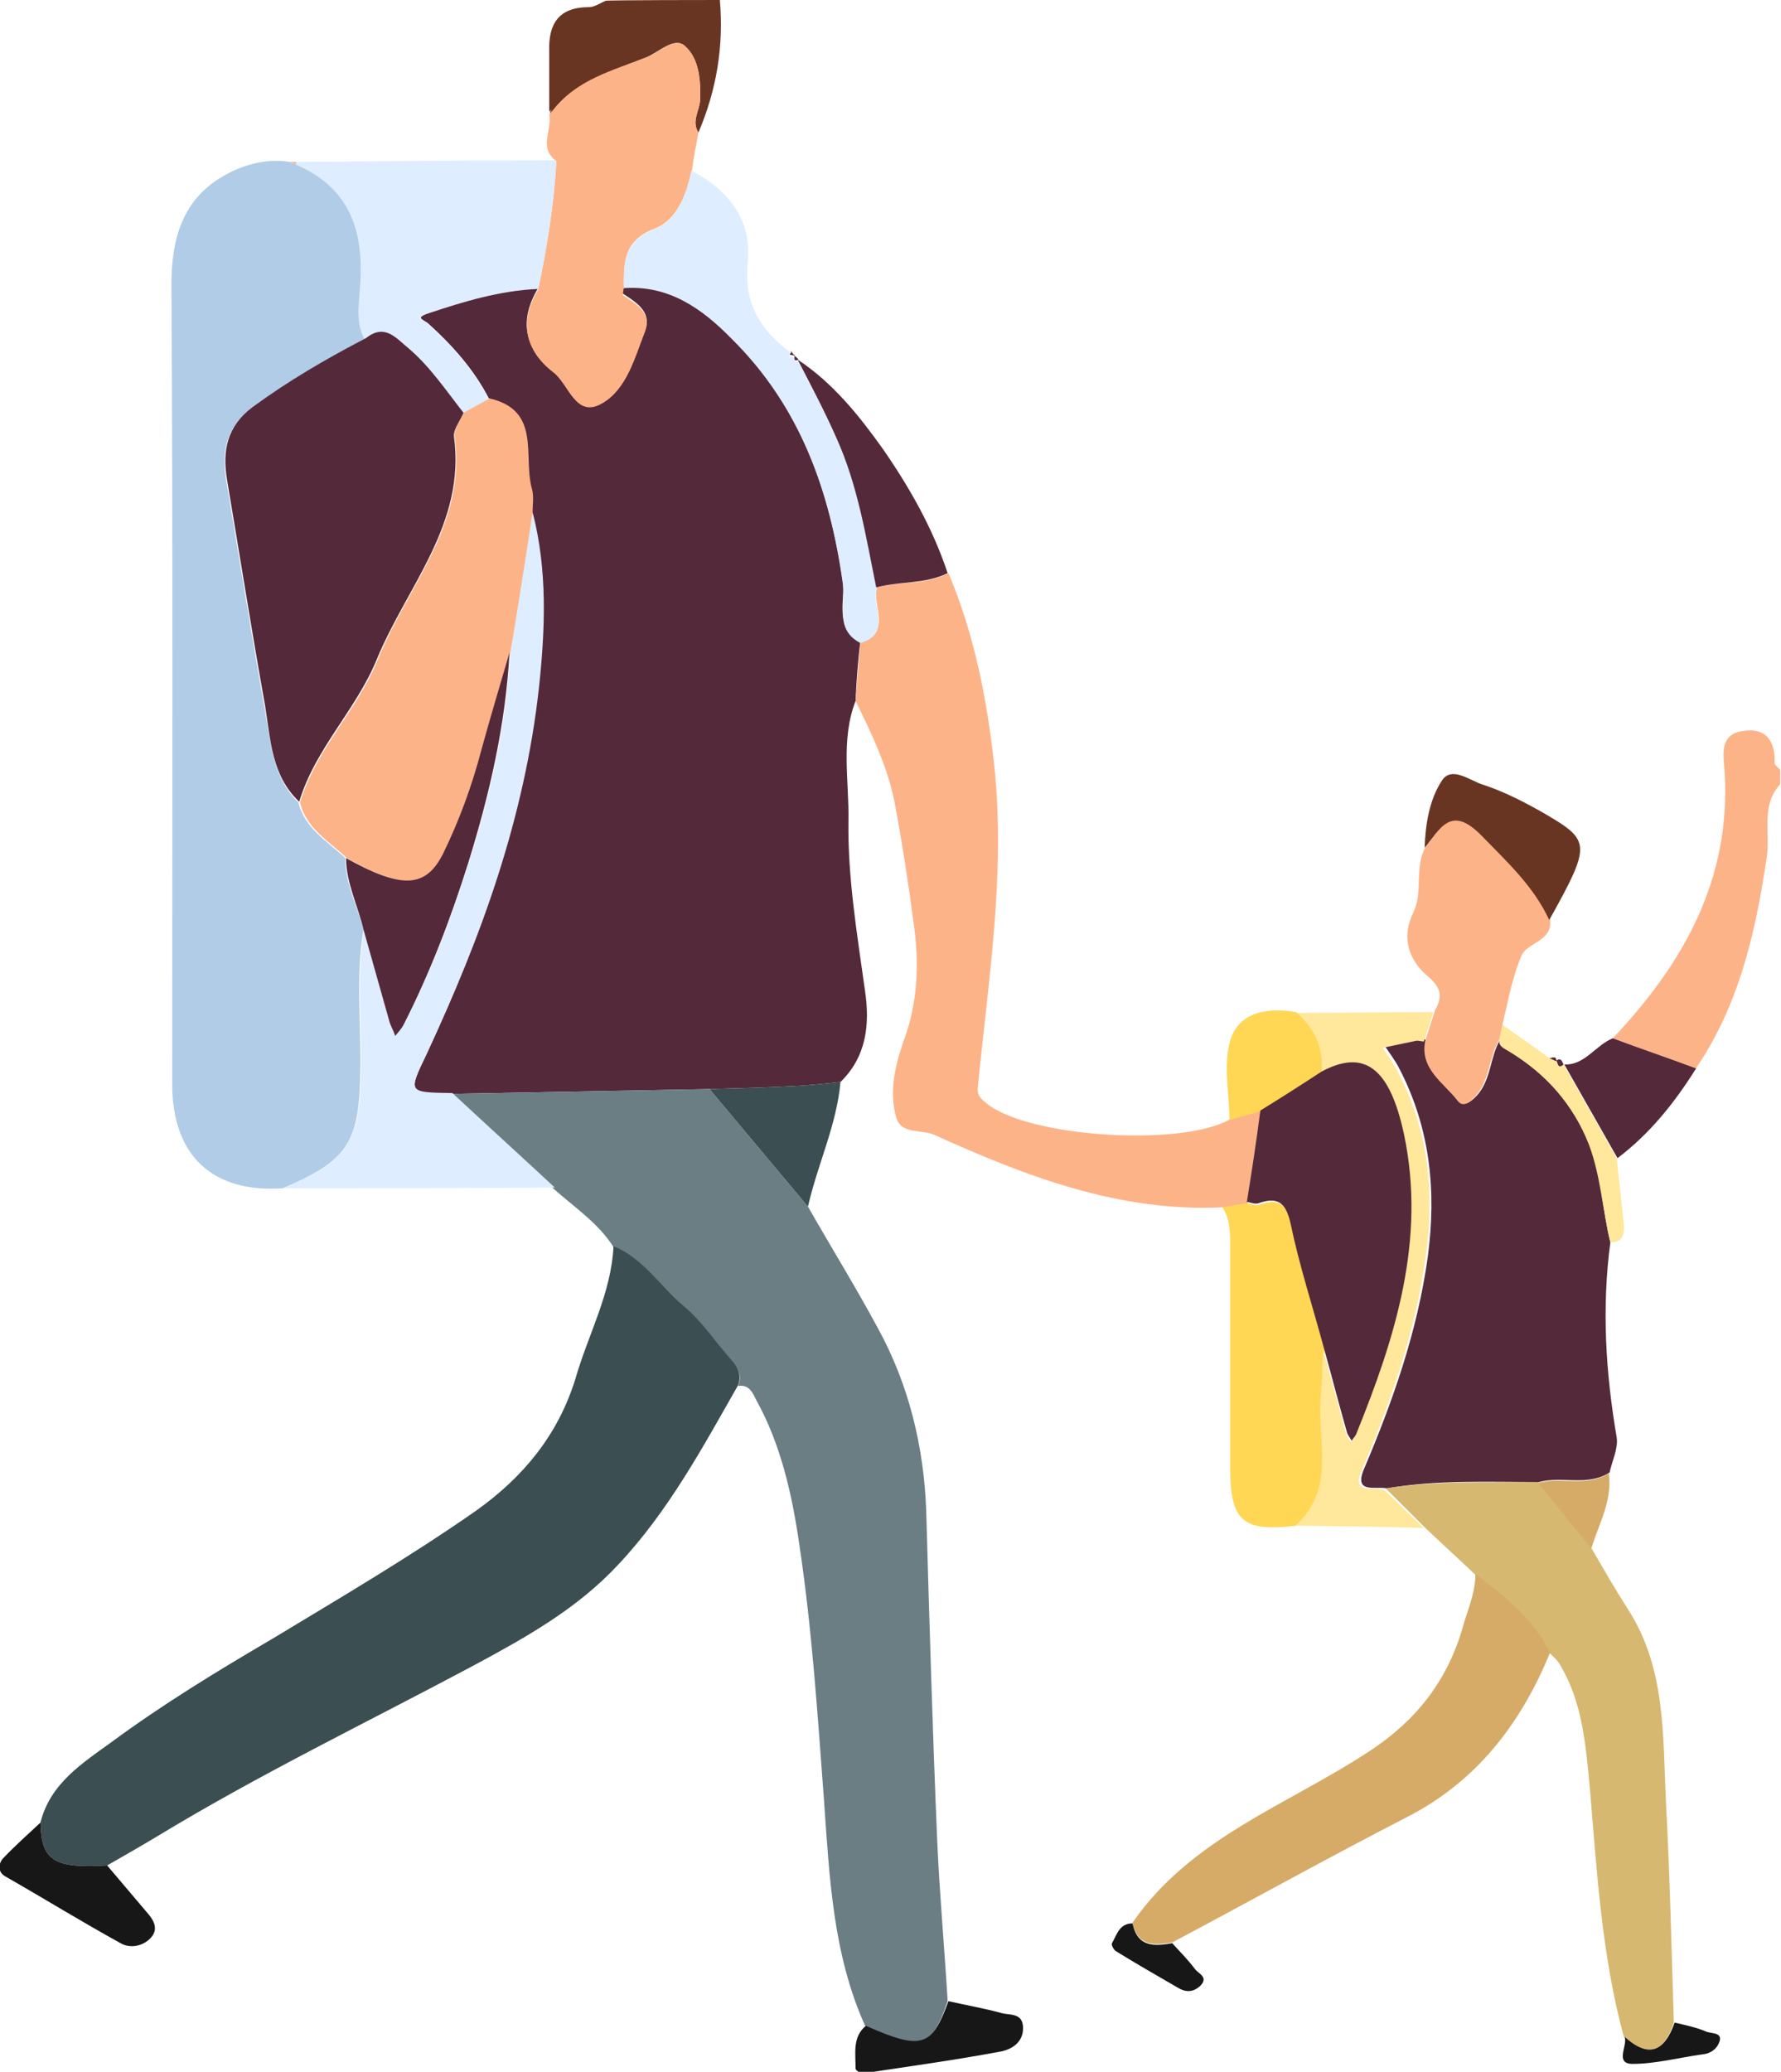   <svg xmlns="http://www.w3.org/2000/svg" x="0px" y="0px" viewBox="0 0 224.4 261" style="vertical-align: middle; max-width: 100%; width: 100%;" width="100%">
   <g>
    <path d="M203.2,130.8c8.9-9.4,14.9-20,14.1-33.5c-0.1-2-0.8-4.7,2.2-5.2c3-0.5,4.2,1.2,4.1,4.1c0,0.2,0.5,0.5,0.7,0.8   v1.8c-2.5,2.7-1.2,6.1-1.7,9.2c-1.4,9.5-3.5,18.7-9,26.7C210.2,133.3,206.7,132.1,203.2,130.8L203.2,130.8z" fill="#FDB388">
    </path>
    <path d="M90.7,0c0.5,5.8-0.4,11.3-2.7,16.7c-0.9-1.4,0.1-2.7,0.2-4c0.1-2.6-0.1-5.3-1.9-6.9c-1.3-1.2-3.2,0.7-4.8,1.4   c-4.2,1.7-8.9,2.9-11.9,6.8c-0.1,0-0.2-0.1-0.4,0c0-2.5,0-5.1,0-7.6c-0.1-3.4,1.2-5.5,5-5.5c0.7,0,1.4-0.5,2.1-0.8   C76.4,0,90.7,0,90.7,0z" fill="#693523">
    </path>
    <path d="M107.8,88.3c-1.9,4.9-0.8,10.1-0.9,15.1c-0.1,7.2,1.1,14.3,2.1,21.5c0.6,4.1,0.2,8.2-3.1,11.4   c-1.8,0.2-3.7,0.4-5.5,0.5c-3.7,0.2-7.3,0.3-11,0.4c-10.8,0.2-21.6,0.4-32.4,0.6c-5.7-0.1-5.6-0.1-3.2-5.1   C60.6,118,66,102.9,67.8,86.8c0.8-7.4,1.2-14.9-0.8-22.2c0-1,0.2-2.1-0.1-3.1c-1.1-4,1.2-9.7-5.3-11.3c-1.9-3.7-4.7-6.8-7.7-9.5   c-0.5-0.4-1.7-0.7,0-1.3c4.5-1.5,9.1-2.8,13.9-3.1c-2.4,4-1.8,7.5,1.9,10.4c2,1.5,2.8,5.9,6.2,3.9c3.1-1.8,4.1-5.8,5.4-9.1   c0.8-2.2-1.1-3.4-2.8-4.5c-0.1-0.1,0.1-0.6,0.1-0.9c5.6-0.3,9.8,2.5,13.6,6.3c8.5,8.5,12.3,19.2,14,30.9c0.3,2.4-1.1,5.7,2.2,7.4   C108.1,83.3,107.9,85.8,107.8,88.3L107.8,88.3z" fill="#54293A">
    </path>
    <path d="M57,137.8c10.8-0.2,21.6-0.4,32.4-0.6c4.1,4.9,8.3,9.9,12.4,14.8c2.9,5.1,6,10.1,8.8,15.3   c3.9,7.1,5.8,14.9,6.1,23c0.4,14,0.8,27.9,1.4,41.9c0.3,6.6,0.9,13.2,1.3,19.9c-2,5.9-3.4,6.3-10.4,3.1c-4.1-9.1-4.5-18.9-5.2-28.7   c-0.8-10.7-1.5-21.4-3.1-32c-0.9-6.2-2.3-12.5-5.4-18.1c-0.5-1-0.9-2-2.3-1.8c0.5-1.2,0.1-2.1-0.7-3c-2-2.4-3.8-5-6.2-7   c-3-2.5-5-6.1-8.8-7.5c-1.9-3-4.9-5-7.5-7.3C65.6,145.7,61.3,141.8,57,137.8L57,137.8z" fill="#6A7E84">
    </path>
    <path d="M35.6,149.7c-8.9,0.6-13.9-4.2-13.9-13.1c0-33.6,0.1-67.2-0.1-100.8c0-5.9,1.5-10.7,6.5-13.6   c2.4-1.4,5.4-2.3,8.4-1.8c0.3,0.1,0.5,0.2,0.8,0.3c6.6,2.8,8.6,8,8.2,14.8c-0.2,2.4-0.7,4.9,0.5,7.2c-4.9,2.6-9.8,5.4-14.3,8.7   c-3.2,2.4-3.8,5.5-3.2,9.1c1.6,9.5,3.1,19,4.8,28.5c0.8,4.2,0.9,8.8,4.3,12.1c0.8,3.3,3.7,4.9,5.9,7c0,3.2,1.5,6,2.3,9   c-1,5.8-0.3,11.7-0.4,17.6C45.3,143.9,43.9,146.2,35.6,149.7L35.6,149.7z" fill="rgb(177,204,231)">
    </path>
    <path d="M77.3,157c3.8,1.5,5.9,5.1,8.8,7.5c2.4,2,4.1,4.6,6.2,7c0.8,0.9,1.1,1.9,0.7,3c-4.5,7.9-8.8,15.9-15.1,22.6   c-5.2,5.6-11.7,9.2-18.2,12.7c-13.3,7.1-27,13.7-40,21.6c-2,1.2-4.1,2.4-6.2,3.6c-6.7,0.4-8.3-0.6-8.4-5.4   c1.2-4.9,5.3-7.5,8.9-10.1c6.5-4.8,13.4-9,20.4-13.1c8.6-5.2,17.3-10.3,25.6-16.1c5.9-4.2,10.3-9.5,12.5-16.6   C74.1,168.1,77,163,77.3,157L77.3,157z" fill="#3B4E51">
    </path>
    <path d="M202.9,156.5c-1.1,8.2-0.6,16.4,0.8,24.6c0.2,1.4-0.6,3-0.9,4.4c-2.8,1.8-6,0.4-8.9,1.2   c-6.4,0-12.8-0.3-19.2,0.8c-1.3-0.3-4.1,0.7-2.9-2.3c3.7-8.7,6.8-17.5,8.1-26.9c1.1-8.3,0.3-16.2-3.6-23.7c-0.5-1-1.2-1.9-1.8-2.8   c1.4-0.3,2.8-0.6,4.3-0.9c0.3-0.1,0.6,0,0.9,0.1c-0.8,3.6,2.2,5.4,4,7.6c0.7,0.9,1.5,0.3,2.3-0.5c1.9-2,1.7-4.9,3-7.1   c0,0.9,0.7,1.1,1.3,1.5c4.6,2.8,7.9,6.7,10,11.7C201.8,148.2,201.9,152.5,202.9,156.5L202.9,156.5z" fill="#54293A">
    </path>
    <path d="M107.8,88.3c0.2-2.5,0.4-5,0.6-7.5c4.1-1.2,1.4-4.6,2.1-6.8c3-0.8,6.2-0.3,9-1.8c3.3,7.8,4.9,16.1,5.8,24.5   c1.4,13.6-0.8,26.9-2.1,40.3c-0.1,1.1,0.5,1.5,1.1,2c5.3,4.3,24.6,5.5,30.7,2c1.3-0.4,2.6-0.8,3.9-1.1c-0.6,3.9-1.1,7.8-1.7,11.7   c-1.1,0.2-2.1,0.4-3.2,0.5c-13,0.6-24.7-3.9-36.2-9.1c-1.7-0.8-4.3,0-4.9-2.3c-0.9-3.3-0.1-6.5,1-9.7c1.7-4.6,1.9-9.3,1.3-14.1   c-0.7-5.3-1.5-10.6-2.5-15.9C111.8,96.5,109.8,92.4,107.8,88.3L107.8,88.3z" fill="#FDB388">
    </path>
    <path d="M174.6,187.5c6.4-1,12.8-0.7,19.2-0.8c2.2,2.8,4.5,5.5,6.7,8.3c1.5,2.6,3,5.2,4.6,7.7   c4.8,7.4,4.4,15.9,4.8,24.2c0.5,9.3,0.7,18.6,1,27.9c-1.2,3.7-3.2,4.5-6.3,1.8c-2.8-10.3-3.4-20.9-4.3-31.5   c-0.5-5.2-0.9-10.6-3.7-15.3c-0.3-0.6-0.9-1.1-1.4-1.6c-2.1-4.3-5.7-7.1-9.4-9.9c-2.1-2-4.2-3.9-6.3-5.9   C177.9,190.8,176.3,189.2,174.6,187.5L174.6,187.5z" fill="#D6B870">
    </path>
    <path d="M78.6,36.3c-0.1,0.3-0.2,0.8-0.1,0.9c1.7,1.1,3.6,2.2,2.8,4.5c-1.3,3.3-2.3,7.3-5.4,9.1   c-3.4,2-4.2-2.4-6.2-3.9c-3.6-2.8-4.3-6.4-1.9-10.4c1.1-5.3,2-10.7,2.3-16.2c-2.3-1.7-0.5-3.9-0.9-5.9c0.1-0.1,0.3-0.3,0.4-0.4   c3-4,7.6-5.1,11.9-6.8c1.6-0.6,3.5-2.6,4.8-1.4c1.8,1.6,2,4.3,1.9,6.9c-0.1,1.3-1.1,2.6-0.2,4c-0.3,1.6-0.6,3.1-0.8,4.7   c-0.7,3.1-1.9,6.3-4.7,7.4C78.5,30.3,78.6,33.1,78.6,36.3L78.6,36.3z" fill="#FDB388">
    </path>
    <path d="M185.9,198.3c3.7,2.8,7.3,5.6,9.4,9.9c-3.7,9-9.3,16.3-18.2,20.8c-9.9,5.1-19.6,10.5-29.4,15.7   c-2.3,0.4-4.4,0.5-5-2.5c7.4-10.7,19.5-14.8,29.7-21.5c6.3-4.1,10.2-9.3,12.1-16.4C185.1,202.4,185.9,200.4,185.9,198.3   L185.9,198.3z" fill="#D6AB67">
    </path>
    <path d="M35.6,149.7c8.3-3.5,9.8-5.8,9.9-15.1c0.1-5.9-0.6-11.7,0.4-17.6c1.1,3.9,2.2,7.8,3.3,11.7   c0.2,0.6,0.5,1.1,0.7,1.7c0.4-0.5,0.8-1,1.1-1.5c3.3-6.5,5.9-13.3,8.1-20.3c2.7-8.6,4.7-17.4,5.2-26.5c0.9-5.9,1.8-11.7,2.8-17.6   c1.9,7.3,1.6,14.8,0.8,22.2c-1.8,16.2-7.2,31.3-14.1,45.9c-2.4,5.1-2.5,5,3.2,5.1c4.3,4,8.6,7.9,12.9,11.9   C58.4,149.7,47,149.7,35.6,149.7L35.6,149.7z" fill="rgb(222,237,255)">
    </path>
    <path d="M70.1,20.2C69.8,25.6,69,31,67.8,36.4c-4.8,0.2-9.4,1.6-13.9,3.1c-1.7,0.6-0.5,0.8,0,1.3   c3.1,2.8,5.8,5.8,7.7,9.5c-1.1,0.6-2.2,1.2-3.3,1.8c-2.2-2.8-4.2-5.8-7-8.1c-1.6-1.3-3.1-3.2-5.4-1.3c-1.2-2.3-0.6-4.8-0.5-7.2   c0.4-6.8-1.6-12-8.2-14.8c0-0.1,0-0.2,0-0.3C48.3,20.3,59.2,20.2,70.1,20.2L70.1,20.2z" fill="rgb(222,237,255)">
    </path>
    <path d="M154,152.1c1.1-0.2,2.1-0.4,3.2-0.5c0.5,0.1,1,0.3,1.4,0.2c2.5-0.9,3.5-0.2,4.1,2.5c1.2,5.3,2.8,10.5,4.2,15.7   c-0.1,2-0.1,4-0.3,5.9c-0.6,5.5,2,11.7-3.2,16.3c-6.8,0.8-8.4-0.5-8.4-7.3c0-9.7,0-19.4,0-29.1C154.9,154.5,154.8,153.2,154,152.1z" fill="rgb(255,215,85)">
    </path>
    <path d="M163.2,192.2c5.2-4.6,2.7-10.8,3.2-16.3c0.2-2,0.2-4,0.3-5.9c1,3.5,1.9,7,2.9,10.6c0.1,0.4,0.4,0.7,0.6,1.1   c0.2-0.3,0.5-0.6,0.6-0.9c4.8-12.1,8.8-24.4,6-37.7c-1.8-8.4-5-10.9-10.4-7.9c0.3-3.1-0.8-5.6-3.2-7.6c5.8,0,11.6-0.1,17.4-0.1   c-0.4,1.2-0.8,2.4-1.2,3.7c-0.3,0-0.6-0.1-0.9-0.1c-1.4,0.3-2.9,0.6-4.3,0.9c0.6,0.9,1.3,1.8,1.8,2.8c4,7.5,4.8,15.4,3.6,23.7   c-1.3,9.4-4.4,18.2-8.1,26.9c-1.2,2.9,1.6,1.9,2.9,2.3c1.7,1.6,3.3,3.2,5,4.8C174.1,192.3,168.7,192.3,163.2,192.2L163.2,192.2z" fill="rgb(255,231,155)">
    </path>
    <path d="M101.8,152c-4.1-4.9-8.3-9.9-12.4-14.8c3.7-0.1,7.3-0.2,11-0.4c1.8-0.1,3.7-0.3,5.5-0.5   C105.4,141.8,103,146.7,101.8,152z" fill="#3B4E51">
    </path>
    <path d="M203.2,130.8c3.5,1.3,7,2.5,10.5,3.8c-2.7,4.3-5.8,8.2-9.9,11.3c-2.2-3.9-4.5-7.9-6.7-11.8   C199.7,134.2,201,131.7,203.2,130.8L203.2,130.8z" fill="#54293A">
    </path>
    <path d="M5.1,229.6c0.1,4.8,1.7,5.8,8.4,5.4c1.7,2,3.3,3.9,5,5.9c0.8,0.9,1.5,2,0.6,3.1c-1,1.2-2.7,1.5-3.9,0.8   c-4.9-2.7-9.6-5.6-14.5-8.4c-1.1-0.6-0.8-1.7-0.4-2.2C1.8,232.6,3.5,231.1,5.1,229.6z" fill="#171717">
    </path>
    <path d="M109.1,255.2c7,3.1,8.3,2.7,10.4-3.1c2.2,0.5,4.5,0.9,6.7,1.5c1,0.3,2.7-0.1,2.7,1.9c0,1.8-1.4,2.6-2.6,2.9   c-5.8,1.1-11.7,1.9-17.6,2.8c-0.3,0-0.9-0.4-0.9-0.6C107.8,258.6,107.4,256.6,109.1,255.2L109.1,255.2z" fill="#171717">
    </path>
    <path d="M197,134.1c2.2,3.9,4.5,7.9,6.7,11.8c0.3,2.8,0.6,5.6,0.9,8.4c0.1,1.3-0.2,2.2-1.7,2.2   c-1-4.1-1.2-8.3-2.7-12.3c-2-5.1-5.4-8.9-10-11.7c-0.6-0.4-1.4-0.6-1.3-1.5c0.1-0.6,0.3-1.3,0.4-1.9c2,1.4,4,2.8,5.9,4.2   c0.3,0.1,0.6,0.3,0.9,0.4l-0.1,0C196.3,133.9,196.3,134.7,197,134.1L197,134.1L197,134.1z" fill="rgb(255,231,155)">
    </path>
    <path d="M200.5,195.1c-2.2-2.8-4.5-5.5-6.7-8.3c2.9-0.8,6.1,0.6,8.9-1.2C203.2,189.1,201.4,192,200.5,195.1   L200.5,195.1z" fill="#D6AB67">
    </path>
    <path d="M142.7,242.3c0.6,3,2.7,2.9,5,2.5c1,1.1,2,2.1,2.9,3.3c0.5,0.6,1.7,1,0.6,2.1c-0.9,0.8-1.8,0.8-2.8,0.2   c-2.6-1.5-5.2-3-7.8-4.6c-0.3-0.2-0.6-0.8-0.5-1C140.7,243.8,141,242.3,142.7,242.3L142.7,242.3z" fill="#171717">
    </path>
    <path d="M204.7,256.6c3,2.7,5,1.9,6.3-1.8c1.3,0.3,2.7,0.6,3.9,1.1c0.6,0.3,2,0.1,1.8,1.1c-0.2,0.9-1,1.7-2.2,1.8   c-2.9,0.4-5.9,1.2-8.8,1.2C203.4,260,205.1,257.7,204.7,256.6L204.7,256.6z" fill="#171717">
    </path>
    <path d="M37.3,20.4c0,0.1,0,0.2,0,0.3c-0.3-0.1-0.5-0.2-0.8-0.3C36.8,20.4,37.1,20.4,37.3,20.4z" fill="#FDB388">
    </path>
    <path d="M69.7,13.9c-0.1,0.1-0.3,0.3-0.4,0.4c0-0.2,0-0.3,0-0.5C69.4,13.9,69.6,13.9,69.7,13.9L69.7,13.9z" fill="#8E685C">
    </path>
    <path d="M189.3,129.1c-0.1,0.6-0.3,1.3-0.4,1.9c-1.3,2.2-1.2,5.1-3,7.1c-0.8,0.8-1.6,1.5-2.3,0.5c-1.8-2.3-4.8-4-4-7.6   c0.4-1.2,0.8-2.4,1.2-3.7c1-1.8,0.8-2.9-1-4.4c-2.3-2-3.3-4.8-1.7-8c1.2-2.5,0.1-5.6,1.5-8.2c2-2.4,3.3-5.5,7.2-1.5   c3.2,3.3,6.6,6.3,8.5,10.6c0.4,2.8-2.9,2.9-3.6,4.6C190.5,123.2,190,126.2,189.3,129.1L189.3,129.1z" fill="#FDB388">
    </path>
    <path d="M78.6,36.3c0-3.1-0.1-5.9,3.8-7.4c2.9-1.1,4.1-4.4,4.7-7.4c4.7,2.4,7.7,6.3,7.1,11.6   c-0.5,5.1,1.6,8.5,5.4,11.3c-0.1,0.2-0.2,0.3-0.2,0.5c0.2,0,0.5,0.1,0.7,0.1l0,0c0,0.4-0.1,0.8,0.5,0.5l0,0   c1.6,3.3,3.4,6.5,4.9,9.9c2.7,6,3.7,12.4,5,18.8c-0.8,2.3,2,5.6-2.1,6.8c-3.3-1.7-1.8-4.9-2.2-7.4c-1.6-11.7-5.4-22.4-14-30.9   C88.4,38.8,84.2,35.9,78.6,36.3L78.6,36.3z" fill="rgb(222,237,255)">
    </path>
    <path d="M110.4,74c-1.3-6.4-2.3-12.8-5-18.8c-1.5-3.4-3.2-6.6-4.9-9.9c4.4,2.9,7.7,7,10.7,11.2   c3.4,4.9,6.3,10,8.2,15.7C116.6,73.6,113.4,73.2,110.4,74L110.4,74z" fill="#54293A">
    </path>
    <path d="M195.2,115.9c-2-4.3-5.3-7.3-8.5-10.6c-3.9-4-5.2-0.9-7.2,1.5c0.1-3,0.6-6.1,2.2-8.5c1.2-1.8,3.5,0,5,0.5   c2.8,0.9,5.5,2.3,8.1,3.8C200.4,105.9,200.5,106.4,195.2,115.9L195.2,115.9z" fill="#693523">
    </path>
    <path d="M163.3,127.5c2.3,2,3.5,4.5,3.2,7.6c-2.6,1.6-5.1,3.2-7.7,4.9c-1.3,0.4-2.6,0.7-3.9,1.1c0-3.3-0.8-6.9,0.1-10   C156.1,127.4,159.8,126.9,163.3,127.5z" fill="rgb(255,215,85)">
    </path>
    <path d="M196.1,133.7c-0.3-0.1-0.6-0.3-0.9-0.4C195.6,133.3,196.1,132.9,196.1,133.7z" fill="#54293A">
    </path>
    <path d="M197,134.1c-0.7,0.6-0.7-0.1-0.9-0.5C196.7,133.2,196.8,133.7,197,134.1z" fill="#54293A">
    </path>
    <path d="M100.2,44.8c-0.2,0-0.5-0.1-0.7-0.1c0.1-0.2,0.2-0.3,0.2-0.5C99.8,44.5,100,44.7,100.2,44.8z" fill="#54293A">
    </path>
    <path d="M100.6,45.3c-0.6,0.3-0.5-0.1-0.5-0.5C100.3,45,100.5,45.1,100.6,45.3z" fill="#54293A">
    </path>
    <path d="M58.4,52c1.1-0.6,2.2-1.2,3.3-1.8c6.5,1.5,4.2,7.2,5.3,11.3c0.3,1,0.1,2.1,0.1,3.1c-0.9,5.9-1.8,11.7-2.8,17.6   c-1.2,4-2.4,8-3.5,12.1c-1.2,4.6-2.8,9.1-4.9,13.3c-2.1,4.4-5.1,4.5-12.2,0.5c-2.2-2.1-5.1-3.7-5.9-7c2-6.7,7.2-11.6,9.8-18   c3.7-9.2,11.2-17,9.7-28C57.1,54.1,58,53.1,58.4,52L58.4,52z" fill="#FDB388">
    </path>
    <path d="M58.4,52c-0.4,1-1.3,2.1-1.2,3c1.5,11-5.9,18.8-9.7,28c-2.6,6.4-7.8,11.3-9.8,18c-3.5-3.3-3.6-7.8-4.3-12.1   c-1.7-9.5-3.2-19-4.8-28.5c-0.6-3.6,0-6.7,3.2-9.1c4.5-3.3,9.3-6.1,14.3-8.7c2.4-1.9,3.8,0,5.4,1.3C54.2,46.2,56.2,49.2,58.4,52   L58.4,52z" fill="#54293A">
    </path>
    <path d="M43.6,108.1c7,3.9,10,3.8,12.2-0.5c2.1-4.3,3.7-8.7,4.9-13.3c1.1-4,2.3-8,3.5-12.1c-0.5,9.1-2.5,17.8-5.2,26.5   c-2.2,7-4.8,13.8-8.1,20.3c-0.3,0.6-0.7,1-1.1,1.5c-0.2-0.6-0.5-1.1-0.7-1.7c-1.1-3.9-2.2-7.8-3.3-11.7   C45.1,114.1,43.6,111.2,43.6,108.1L43.6,108.1z" fill="#54293A">
    </path>
    <path d="M158.8,139.9c2.6-1.6,5.1-3.2,7.7-4.9c5.4-2.9,8.6-0.5,10.4,7.9c2.8,13.3-1.1,25.6-6,37.7   c-0.1,0.3-0.4,0.6-0.6,0.9c-0.2-0.4-0.5-0.7-0.6-1.1c-1-3.5-1.9-7-2.9-10.6c-1.4-5.2-3.1-10.4-4.2-15.7c-0.6-2.6-1.6-3.4-4.1-2.5   c-0.4,0.1-0.9-0.1-1.4-0.2C157.7,147.7,158.3,143.8,158.8,139.9L158.8,139.9z" fill="#54293A">
    </path>
   </g>
  </svg>
